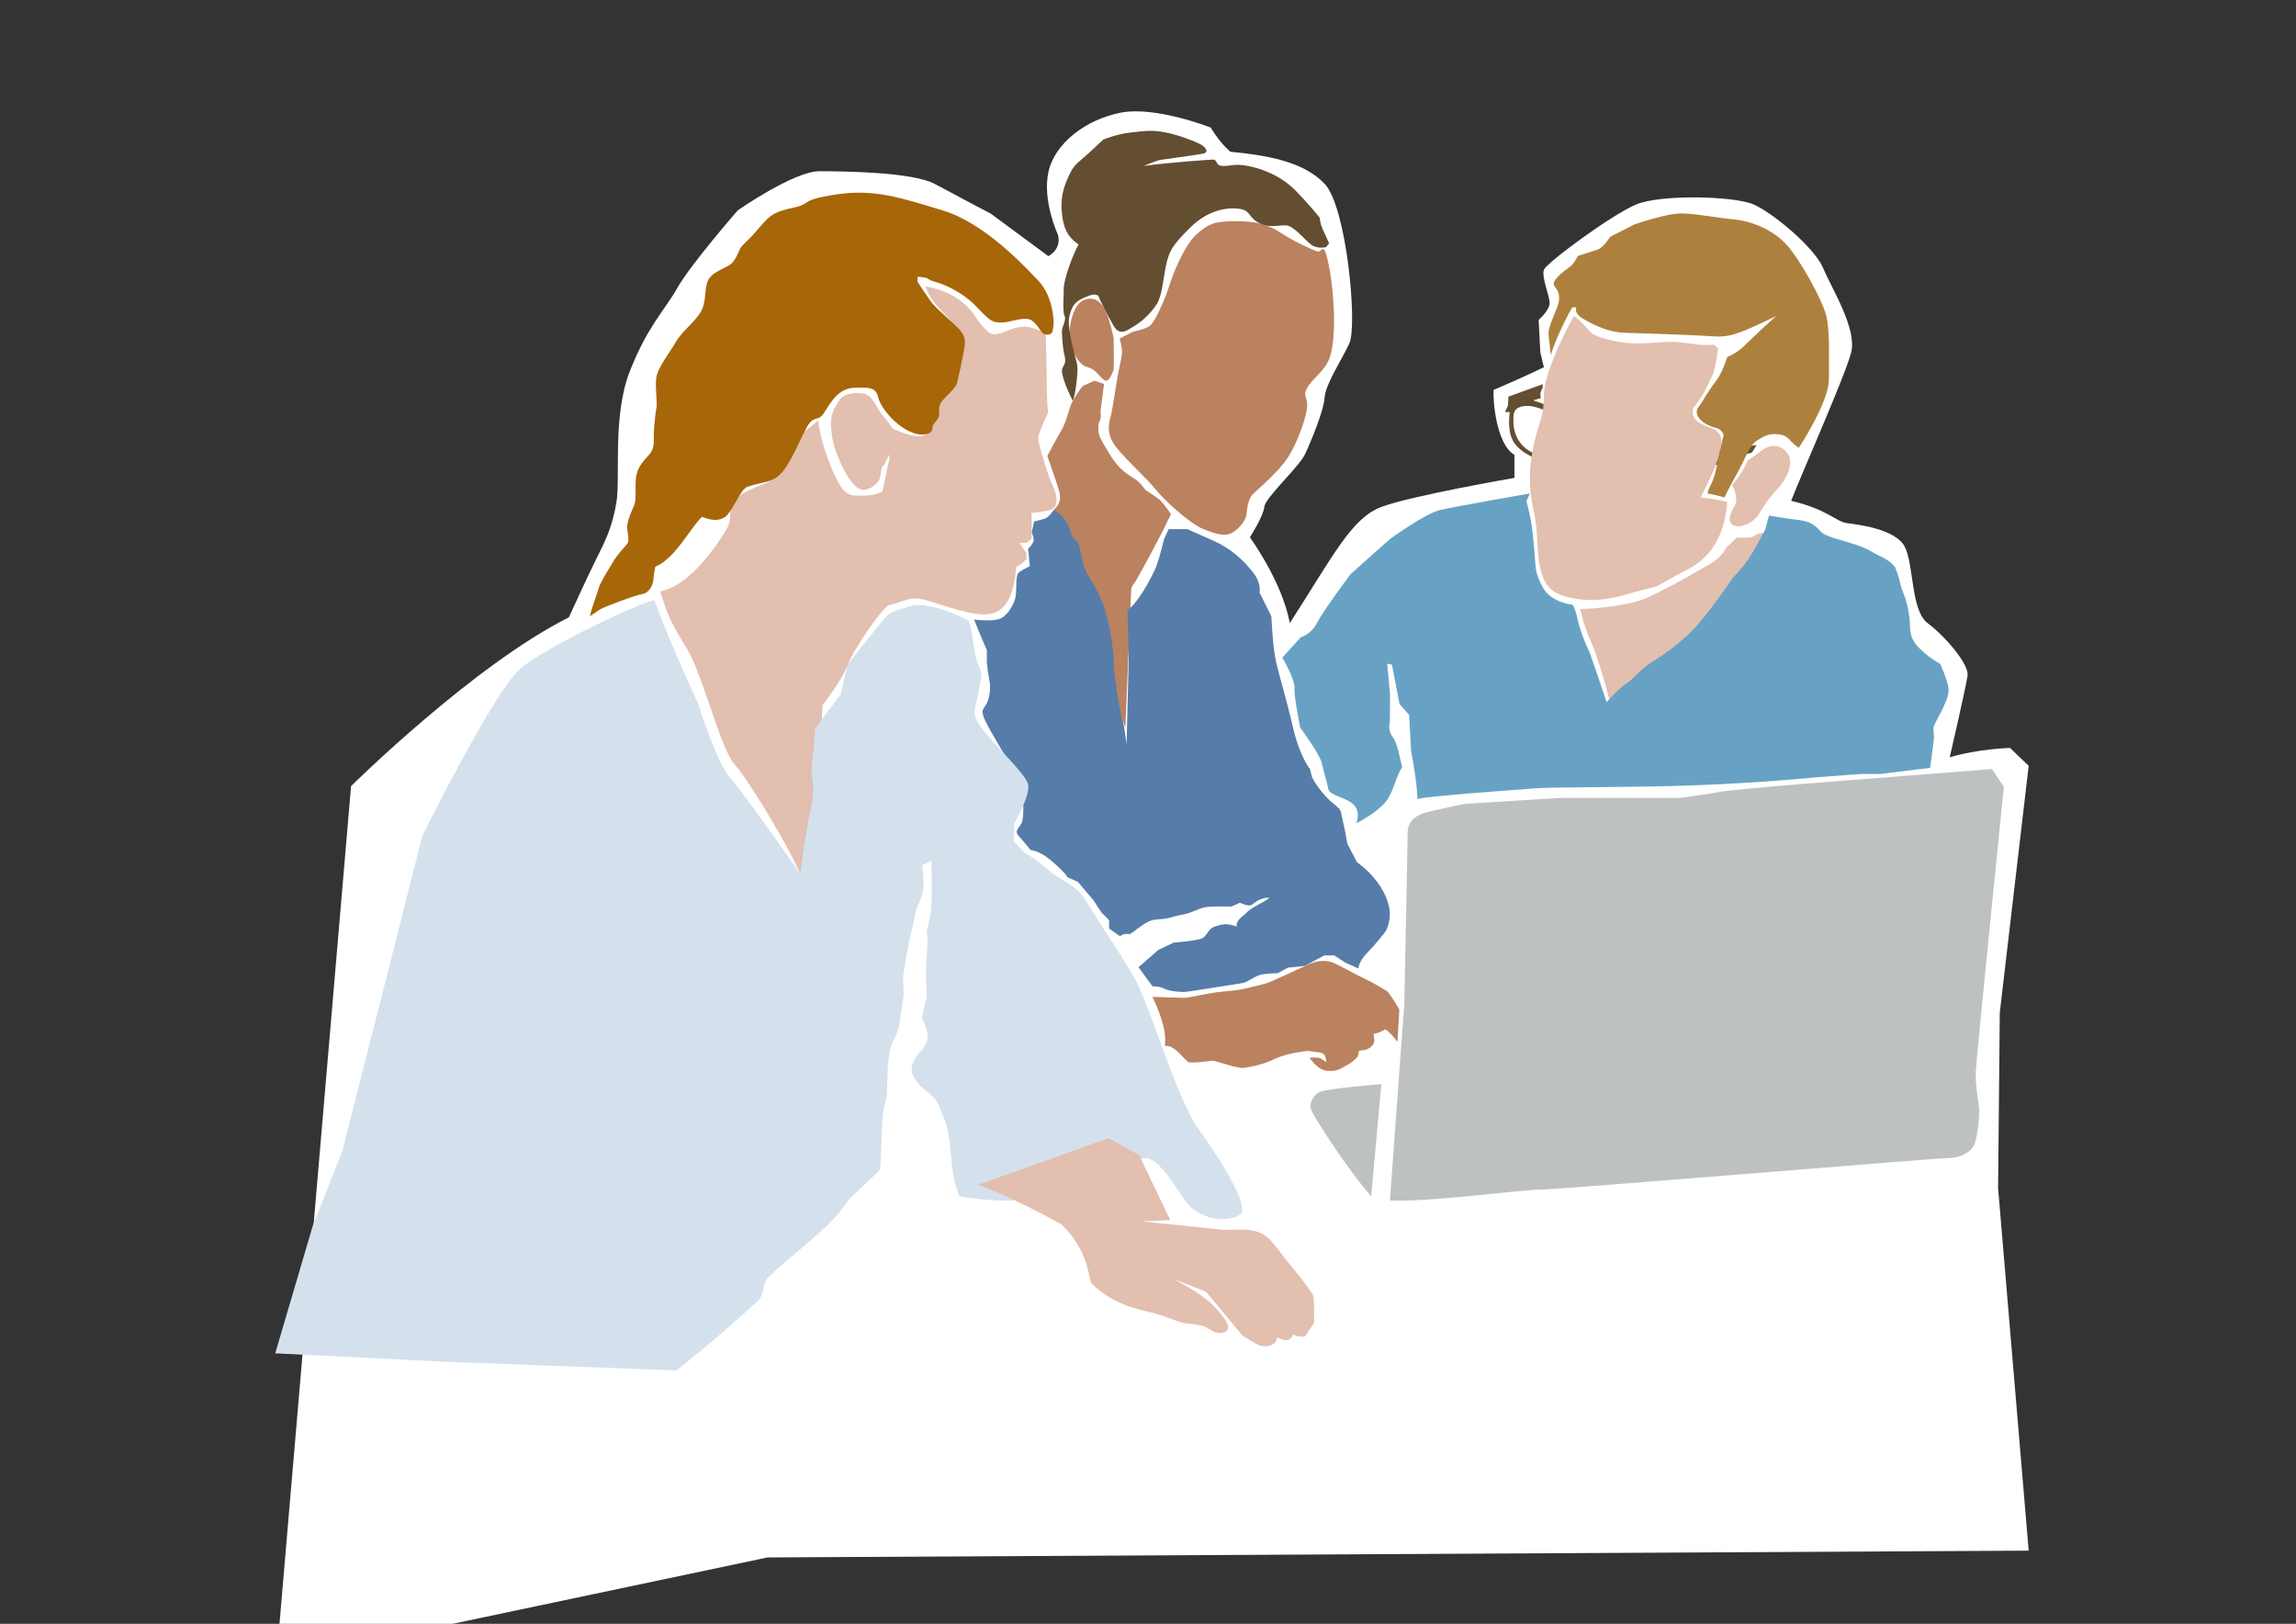 <?xml version="1.0" encoding="UTF-8"?>
<svg xmlns="http://www.w3.org/2000/svg" viewBox="0 0 595.28 420.94">
  <rect x="0" y="0" width="595.28" height="420.94" fill="#333333" stroke="none"/>
  <defs>
    <style>
      .cls-1 {
        fill: #567ca9;
      }

      .cls-1, .cls-2, .cls-3, .cls-4, .cls-5, .cls-6, .cls-7, .cls-8, .cls-9, .cls-10 {
        mix-blend-mode: multiply;
      }

      .cls-2 {
        fill: #67a2c4;
      }

      .cls-3 {
        fill: #ad813d;
      }

      .cls-11 {
        isolation: isolate;
      }

      .cls-4 {
        fill: #b5bed5;
      }

      .cls-5 {
        fill: #ba825f;
      }

      .cls-6 {
        fill: #d4e1ed;
      }

      .cls-12 {
        fill: #fff;
      }

      .cls-7 {
        fill: #634e32;
      }

      .cls-8 {
        fill: #bec1c1;
      }

      .cls-9 {
        fill: #e2bfaf;
      }

      .cls-10 {
        fill: #a76608;
      }
    </style>
  </defs>
  <g class="cls-11">
    <g id="Ebene_4" data-name="Ebene 4">
      <path class="cls-12" d="M271.82,66.4c3.8-2.2,2.4-5.72,2.4-5.72,0,0-4-8.59-2.4-16.07s9.74-13.65,18.77-15.41,23.34,3.88,23.34,3.88c0,0,2.03,3.64,5.06,6.25,8.81.88,18.72,2.3,24.44,8.31,5.72,6.01,8.59,36.83,6.39,41.45-2.2,4.62-6.17,10.57-6.39,13.98s-3.52,11.33-5.06,14.64c-1.54,3.31-10.35,11.29-10.57,13.68s-3.74,7.9-3.74,7.9c0,0,8.37,11.45,10.35,22.24,11.45-17.83,16.07-27.25,23.78-30.14,7.71-2.89,34.45-7.51,34.45-7.51v-5.96c-4.73-2.84-5.61-14.13-5.39-16.85,7.49-3.16,13.03-5.87,13.03-5.87l-.92-3.87-.44-8.4s3.05-2.64,2.85-4.62-2.11-6.61-1.49-8.37,17.58-14.31,23.96-16.95,25.32-2.2,30.39,0,15.85,11.23,18.06,16.51c2.2,5.28,8.81,15.7,7.27,21.83-1.54,6.13-14.32,34.84-15.55,38.5,9.39,2.2,11.59,5.4,14.45,5.78s12.55,1.48,14.97,6.1,1.54,16.51,5.94,19.82c4.4,3.3,10.79,10.57,10.35,13.65-.44,3.08-4.62,21.14-4.62,21.14,7.27-2.2,15.63-2.44,15.63-2.44l4.84,4.64-7.49,63.98-.44,45.45,7.93,94.02-326.97,1.76-127.36,26.84,19.38-226.79s31.69-31.35,56.46-43.74c2.46-5.32,5.28-11.5,7.27-15.46,1.98-3.96,3.96-7.71,5.06-14.31s-1.1-22.46,3.52-34.13,8.81-15.41,12.33-21.58c3.52-6.17,15.63-20.04,15.63-20.04,0,0,14.53-10.13,21.14-10.13s24.22.22,29.94,3.3,14.53,7.71,14.53,7.71l14.92,11.01Z"/>
      <path class="cls-7" d="M450.73,116.04c-1.36.08-5.08.54-7.43.83s-8.83,1.61-11.44,1.9c-4.17-4.71-11.85-6.89-14.53-7-2.68-.11-4.46,1.26-4.46,1.26,0,0-.29.25-1.03,0-.74-.25-2.44-1.57-2.77-1.86s-.66-.66-1.69-2.15c-1.03-1.49-4.17-2.89-6.19-3.84s-3.72-1.36-3.72-1.36c0,0,1.03-.41,2.02-.58-.29-1.57,0-1.73.5-2.77-.04-.37,0-.87,0-.87,0,0-7.76,2.77-8.92,3.22-.08.74.04,2.15-.25,2.68s-.62,1.28-.62,1.28c0,0,.83.08,1.24.08-.12.78-.7,5.24,1.11,7.89,1.82,2.64,5.7,4.58,9.37,5s6.15-3.63,7.22-5.47c.7.14,1.49.6,2.72.89.21,1.03.04,4.21,2.35,8.05,2.31,3.84,7.31,5.78,11.27,5.74,3.96-.04,5.28-4.87,6.52-6.98,1.03-.17,7.43-.29,10.49-.83,3.05-.54,5.2-1.73,6.94-2.39,1.73-.66,4.79-1.44,4.79-1.44l1.2-1.98s-3.34.62-4.71.7ZM406.8,116.04c-1.86,3.01-5.78,3.18-9.74,1.16-3.96-2.02-4.83-6.07-4.67-8.34,0,0-.12-1.53.37-2.35s1.73-1.36,3.59-1.28c1.86.08,5.41,1.44,8.17,2.97s4.13,4.83,2.27,7.84ZM425.91,127.68c-1.4.78-5.78-.54-9.17-3.51s-2.51-8.86-1.9-9.89c.83-1.38,3.14-.89,4.87-.52,1.73.37,6.4,2.48,7.8,3.67,1.4,1.2,1.44,2.64,1.44,4.83s-1.65,4.62-3.06,5.41Z"/>
      <path class="cls-9" d="M408.04,81.94c-4.13,7.43-6.52,13.79-7.35,17.34s0,5.78-1.24,9.58-2.89,9.58-2.81,15.44,1.14,7.1,1.71,12.63-.31,14.78,6.05,17.17,12.55,1.4,17.22,0,6.81-1.65,8.13-2.23,3.06-1.82,6.28-3.47,10.65-4.79,11.81-18.25c-2.48-.74-6.93-1.2-6.93-1.2,0,0,1.98-3.76,3.47-7.23s1.49-4.29,1.82-6.36-.41-3.63-2.23-4.29-4.87-1.65-5.04-3.72-.08-1.07,1.65-3.63,3.06-5.7,3.63-7.02,1.24-6.44,1.24-6.44l-1.07-.91s-2.23.17-3.8,0-4.54-.66-6.69-.74-5.78.41-9.99.41-9.83-1.65-10.9-2.39-3.47-3.96-4.95-4.71Z"/>
      <path class="cls-9" d="M449.07,125.62c.99,1.98,1.4,4.21.83,5.2s-1.73,3.06-1.4,4.13.99,1.4,2.06,1.49,4.05-.83,5.45-3.14,2.56-4.13,4.95-6.69,4.21-6.61,2.48-9.08-4.38-2.23-5.94-1.24-3.22,2.48-4.29,2.97c-.74,1.73-2.56,4.95-4.13,6.36Z"/>
      <path class="cls-9" d="M409.69,157.9c1.49,6.44,2.64,7.43,4.13,11.81s3.22,10.32,3.88,13.95c1.82-2.31,4.54-4.71,8.34-7.1s12.06-8.01,16.6-13.21,11.64-14.37,16.02-25.27c-2.06-.08-3.22.41-3.22.41,0,0-.41.66-1.82.83s-3.3,0-3.3,0c0,0-1.65,1.57-2.48,2.39s-1.16,2.48-4.05,4.21-14.2,8.26-18.25,9.62-11.31,2.27-15.85,2.35Z"/>
      <path class="cls-9" d="M171.15,153.28c2.15,6.77,2.81,8.09,6.94,14.86s8.75,26.09,12.39,30.05,15.52,23.61,17.83,30.39c1.82-15.69,4.46-33.36,4.95-45.74,3.63-4.95,5.12-7.1,6.61-10.73s7.6-12.88,10.4-15.19c4.46-.99,5.61-2.55,9.74-1.36s12.17,4.17,16.16,3.67,6.63-3.63,7.29-12.22c1.49-.83,2.64-1.98,2.64-1.98v-1.65l-1.82-2.64h1.82l1.32-.99s.17-3.96,0-6.77c3.14-.5,5.37-.3,6.19-1.84s0-3.94-.91-5.76-2.89-8.6-3.22-10.08-.5-1.69.17-3.52,2.06-4.81,2.06-4.81c0,0-.41-5.2-.33-7.84s-.28-10.89-.25-13.13c-1.49.17-3.3-1.65-6.69-1.23s-6.17,3.13-8.28,1.23-3.61-4.37-3.61-4.37c0,0-3.41-5.88-12.63-7.39,1.16,3.18,2.64,4.67,5.28,7.47s3.96,4.87,4.13,6.28-.41,7.1-1.16,8.75-2.89,5.12-2.89,5.12c0,0-1.32.91-2.06,2.48s-1.82,7.84-3.8,8.59-6.32-1.07-7.97-1.81-.86,7.76-.86,7.76l-1.82,8.59s-1.9.99-4.46.99-4.29.5-6.19-2.15-5.61-11.81-5.94-17.42c-1.82,1.73-3.55,2.72-4.62,4.05s-1.49,5.7-5.37,10.16c-1.94,2.23-10.07,3.8-11.79,6.77-2.02,3.49-.18,4.38-2.24,7.68s-8.92,14.12-17.01,15.77Z"/>
      <path class="cls-9" d="M228.95,107.78c-1.4-1.4-2.64-5.45-5.12-5.78s-5.2,0-6.36,1.98-2.06,2.81-1.98,6.19.74,5.86,2.15,9.17,3.72,7.35,5.94,7.6,4.25-2.02,4.53-2.94.34-3.12.84-3.19,3.22-7.08,3.8-7.66c-1.24-2.31-3.8-5.37-3.8-5.37Z"/>
      <path class="cls-10" d="M181.99,133.96c2.64,1.1,4.62,1.07,6.06,0,1.91-1.43,3.85-7.1,5.72-7.76,3.41-1.21,5.72-1.05,7.76-2.55,3.42-2.51,6.49-11.58,8.29-13.9,1.4-1.82,2.23-.66,3.5-2.26s3.25-6.61,7.82-6.94,5.99.12,6.5,2.31c.94,4.07,8.21,11.4,13.16,9.47,1.27-.5.77-1.71,1.21-2.31s1.38-1.6,1.49-2.31-.5-2.31.88-3.91,3.52-3.25,3.85-4.84,1.65-7.43,1.87-9.25,0-2.96-1.76-4.73-5.06-4.62-6.22-5.89-4.24-6.06-4.24-6.06v-1.27s.94,0,1.98.22.61.55,2.86,1.16,5.67,2.26,8.53,4.57,4.73,5.56,7.16,5.83,3.63-.39,5.94-.77,3.19,0,4.4,1.49,1.38,2.53,2.75,2.48,1.32-.55,1.6-2.04-.17-8.04-3.85-11.89-13.93-14.97-24.88-18.28-17.72-5.61-27.52-4.13-6.33,2.42-11.06,3.41-5.78,1.98-6.88,2.97-3.08,3.52-3.91,4.35-2.75,2.64-3.08,3.25-.99,2.64-2.2,3.85-4.57,1.98-5.89,4.02-.61,5.28-1.82,7.98-5.23,5.67-6.72,8.31-4.73,6.66-5.12,9.3.33,6.22,0,8.04-.61,4.9-.66,6.61.28,3.58-1.05,5.17-2.81,2.86-3.41,5.28.11,6.28-.61,7.98-1.43,3.19-1.76,4.9.72,4.07,0,5.06-2.42,2.53-3.85,4.95-3.25,5.28-3.63,6.72-1.93,5.34-2.26,7.21c2.59-1.65,1.87-1.65,5.5-3.03s6.22-2.37,8.15-2.75,2.75-2.59,2.81-3.74.5-3.36.5-3.36c0,0,1.32-.33,3.47-2.31s4.29-5.06,5.89-7.27,2.75-3.36,2.75-3.36Z"/>
      <path class="cls-4" d="M211.28,188.95c0,2.97-.5,6.77-.83,9.25s.99,5.78,0,10.24-1.95,9.63-2.96,18.11c5.93-8.53,6.26-14.53,7.25-18.8s.66-11.7,1.98-14.83,5.83-14.2,5.83-14.2v-8.59l-2.69,1.98-1.82,7.93-6.77,8.92Z"/>
      <path class="cls-5" d="M290.32,87.72c.66,3.08.88,3.19,0,7.05s-1.76,10.9-2.31,12.99-1.29,4.84,1.45,8.26,7.91,8.04,10.11,10.79,8.7,8.81,12.44,10.35,5.83,1.85,7.49.93,3.41-3.13,3.63-4.45.22-4.18,1.87-5.72,5.94-5.18,8.48-8.7,5.06-10.46,5.39-13.43-1.21-2.86,0-5.17,4.43-4.33,5.72-7.49c1.98-4.84,1.43-16.62,0-24s-1.76-3.52-3.08-3.96-5.61-2.42-8.26-4.07-5.06-3.63-11.67-3.74-7.82.44-11.01,3.08-5.83,9.25-6.5,11.01-1.54,4.73-2.53,6.94-2.31,5.17-3.41,6.06-4.4,1.54-4.4,1.54l-3.41,1.76Z"/>
      <path class="cls-5" d="M288.73,87.55c-.99-4.21-2.23-9.66-5.45-10.07s-4.54,2.31-5.2,4.29-.99,4.46-.74,6.61,1.98,5.04,3.14,6.03,1.9.58,3.14,1.57,2.39,2.72,3.22,2.72,1.82-2.48,1.9-2.97,0-8.17,0-8.17Z"/>
      <path class="cls-5" d="M286.25,99.52c-.33,2.39-.91,7.02-.91,7.02,0,0,.08,1.49,0,1.98s-.5,1.24-.5,1.24c0,0-.33,1.98.33,3.47s1.16,2.23,2.81,4.95,3.8,4.54,5.7,5.61,3.22,3.16,3.22,3.16c0,0,2.23,1.47,3.39,2.29s3.3,4.05,3.3,4.05c0,0-.91,1.9-2.06,4.21s-6.61,12.55-7.35,13.54-.83,1.16-.91,2.15-1.49,35.42-1.49,35.42c0,0-1.98-5.28-2.48-7.1s-3.47-13.05-4.54-15.19-1.24-3.39-1.82-5.94-8.34-21.39-8.34-21.39l-1.45-6.77c1.36-1.24,2.19-2.6,1.36-5.27s-2.97-8.77-2.97-8.77c0,0,1.9-3.63,3.55-6.44s1.9-5.7,3.06-7.84,2.64-3.88,2.64-3.88l2.97-1.32,2.48.83Z"/>
      <path class="cls-5" d="M298.8,258.39c2.97,6.36,3.61,10.05,3.19,12.69.54.08,1.09.05,1.53.26,1.71.81,3.2,2.82,4.63,4.04,2.64.17,5.03-.33,6.05-.42s6.52,2.13,8.32,1.85c5.1-.8,6.31-1.6,8.55-2.56,2.92-1.27,7.78-1.9,8.44-1.81-.09.17,2.45.19,3.33.58.99.43.98,2.04,1.05,2.3-1.1-.65-1.3-1.09-2.42-1.16-.82-.05-1.34-.05-1.95.13.83.83,2.2,3.06,4.54,3.28,2.71.26,3.47-.58,5.04-1.4s2.23-1.57,2.72-2.06.5-1.73.5-1.73c0,0,.99-.08,1.73-.25s1.73-.91,2.06-1.57.17-1.49,0-2.56c1.4-.17,2.59-.94,3.06-1.16,1.02.44,3.14,3.22,3.14,3.22l.5-8.42s-2.64-4.38-3.22-4.71-2.81-1.82-5.78-3.22-5.7-3.06-7.93-4.05-4.7-.57-6.77.41c-3.14,1.49-8.83,4.05-9.99,4.54s-6.36,1.73-7.93,1.98-3.39.33-5.45.58-7.68,1.49-8.5,1.49-8.42-.25-8.42-.25Z"/>
      <path class="cls-1" d="M252.56,160.6c1.21,3.19,3.3,7.93,3.3,7.93v3.19s.33,3.08.66,4.62.22,3.96-.55,5.72-1.98,1.65-.55,4.73,7.27,12.55,7.27,12.55c0,0,1.43,1.54,2.09,4.62s.77,8.26,0,9.58-1.87,1.87-.55,3.3,2.97,3.52,2.97,3.52c0,0,1.1,0,3.08,1.1s5.94,4.84,6.5,5.94c1.65.77,2.64,1.16,2.64,1.16l4.07,4.79,2.09,3.19,1.98,1.98v2.2l2.86,1.98s.88-.88,2.53-.55c2.97-1.98,4.4-3.74,7.38-3.85s3.63-.77,6.28-1.21,4.18-1.76,6.28-1.98,6.39-.11,6.39-.11l2.2-.99s1.87.88,2.75.66,1.87-1.98,4.95-1.98c-1.21,1.1-4.73,2.53-5.83,3.74s-2.75,1.76-2.75,3.74c-2.75-.99-3.74-.55-5.61,0s-1.98,2.64-3.63,3.19-7.05.99-7.05.99l-3.96,1.87-5.17,4.51,3.63,4.95s1.54-.11,3.19.66,4.4.77,4.4.77c0,0-.55.33,5.5-.66s8.81-1.32,10.35-1.65,3.05-1.87,4.94-2.2,4.09-.33,4.09-.33l2.64-1.43,4.38-.45,5.08-2.74h2.53l2.86,1.87,3.41,1.54s0-1.65,2.2-3.96,4.07-4.62,4.73-5.5,1.32-3.08,1.21-5.06-.88-4.73-3.3-7.98-5.17-5.01-5.17-5.01l-2.53-4.84-.55-3.08s-.77-3.63-1.1-5.06-1.98-1.87-4.29-4.51-3.19-4.51-3.19-4.51l-.55-2.2s-2.64-3.14-4.4-10.73-3.61-13.6-4.44-17.23-1.17-11.61-1.17-11.61l-3.08-6.22s.66-2.2-1.76-5.28-5.61-6.06-10.02-8.04-6.94-3.08-6.94-3.08h-4.84l-1.21,2.64s-1.32,5.72-2.42,8.04-4.18,8.26-7.05,10.35c.22,8.7.33,12.55.33,12.55l-.55,22.24s-.6-5.12-1.12-6.56-2.19-11.39-2.19-14.36-.99-10.79-2.86-15.63-4.07-7.16-4.84-9.47-.77-4.18-1.43-5.72-1.76-1.84-1.87-2.63-.88-2.66-1.87-4.09-2.74-2.28-2.74-2.28c0,0-1.22,1.84-2.21,2.17s-2.86.77-2.86.77l-.61,2.91s.61,1.17.5,2.05-1.43,2.09-1.43,2.09l.44,4.51s-1.99.99-2.86,1.65-.55,4.07-.77,5.94-1.87,4.95-3.85,5.94-6.94.33-6.94.33Z"/>
      <path class="cls-2" d="M332.49,170.45l4.79-5.28s2.64-.66,4.13-3.63,8.75-12.72,8.75-12.72l10.2-9.08s9.13-6.61,12.92-7.51,23.36-4.32,23.36-4.32l-.9,2.09s.15.17.9,3.63.91,6.52,1.24,10.03-.03,4.67,2.13,8.63,7.64,4.46,7.64,4.46c0,0,.63.32,1.46,4.12s2.97,8.1,2.97,8.1l2.19,6.28,2.27,6.77s3.22-3.63,5.08-4.79,3.51-3.63,6.65-5.61,5.94-3.8,10.07-7.76,10.9-14.04,10.9-14.04c0,0,1.49-1.49,3.3-3.8s5.12-8.75,5.12-8.75l.99-3.63s3.8.66,6.44.99,3.96.51,5.61,1.82.99,1.81,4.62,2.97,7.27,1.98,9.74,3.47,4.62,1.98,6.28,4.13c1.65,4.29,1.16,4.46,2.15,6.77s1.49,5.28,1.65,7.1-.33,3.97,1.98,6.61,5.94,4.62,5.94,4.62c0,0,2.15,4.79,2.15,6.77s-1.65,5.12-2.64,6.94-1.32,2.81-1.32,2.81l.17,2.64-.99,7.76-12.88,1.6h-5.12l-11.72.88s-14.61,1.44-30.99,2.04c-17.37.63-36.7.43-41.28.77-8.92.66-29.45,2.15-30.94,2.81-.17-5.28-1.65-12.4-1.65-12.4l-.5-9.4-2.51-2.85-1.95-10.2-1.24-.25.74,7.92-.04,7.02s-.66,2.23.7,4.05,1.82,5.37,2.48,7.84c-1.98,2.97-2.16,7.08-5.09,9.89s-6.8,4.64-6.8,4.64c0,0,1.16-2.64-.5-4.62s-6.44-2.48-6.77-4.29-1.16-4.29-1.65-6.61-5.61-9.25-5.61-9.25c0,0-1.65-7.93-1.49-10.24s-3.14-7.93-3.14-7.93Z"/>
      <path class="cls-8" d="M360.35,311.2c10.12.44,32.21-2.64,39.66-2.86s101.91-8.15,105.21-8.15,6.17-1.76,6.83-3.96,1.1-5.94,1.1-8.15-1.1-6.24-.88-10.49,7.27-73.62,7.27-73.62l-3.08-4.62-30.83,2.42s-35.01,2.64-39.85,3.52-10.13,1.54-10.13,1.54h-31.27l-24.44,1.54s-7.93,1.54-10.79,2.42-4.18,2.86-4.18,4.84-.88,44.7-.88,44.7l-3.73,50.86Z"/>
      <path class="cls-8" d="M358.14,281.04l-2.64,29.06c-6.61-7.49-14.53-20.26-15.41-22.02s.22-4.18,2.2-5.06,15.85-1.98,15.85-1.98Z"/>
      <path class="cls-7" d="M296.49,43.02c7.27-.99,16.29-1.54,17.83-1.65s.55,1.65,2.86,1.65,2.86-.66,6.39,0,8.48,2.53,12.11,6.17,6.5,7.27,6.5,7.27c0,0,0,1.32.77,2.97s1.65,3.63,1.65,3.63l-.77.99s-2.31.66-4.07-.77-4.29-4.62-6.17-4.84-3.94.79-6.89-.51-2.36-3.34-5.22-3.78-7.93,0-12.77,4.73-5.61,6.28-6.39,9.91-.99,7.93-2.53,10.24-3.85,4.4-5.72,5.5-3.67,2.71-5.3,0-3.72-7.09-3.72-7.09c0,0,0-1.83-2.86-.73s-4.13,1.87-4.93,5.23,1.84,11.28,2.06,12.83-.45,7.48-1.16,9.14c-1.93-3.63-3.03-7.16-2.81-8.15s1.21-1.32.66-3.52-.61-4.73-.69-6.17,1.24-2.97.69-4.13-.22-4.68-.22-7.1,2.42-9.03,3.85-11.45c-2.97-2.09-3.92-4.29-4.33-8.15s.47-6.5,1.24-8.37,1.54-3.63,3.3-5.06,6.17-5.61,6.17-5.61c0,0,3.3-1.43,7.27-1.87s5.5-.66,8.92,0,7.6,2.31,9.03,3.08,2.31,2.09.66,2.42-10.57,1.54-11.23,1.65-4.18,1.54-4.18,1.54Z"/>
      <path class="cls-3" d="M407.65,79.68h1.02s-.77,1.54,1.98,3.08,6.3,3.41,10.97,3.52,13.03.44,18.1.66,5.77.55,8.72,0,8.45-3.3,12.09-5.01c-5.39,4.68-8.04,7.65-9.47,8.75s-3.22,1.87-3.22,1.87c0,0-1.29,4.18-3.06,6.39s-3.63,5.6-4.18,6.27-1.36,1.77.22,3.53,4.51,2.31,4.51,2.31c0,0,1.95.87,1.43,2.31s-1.65,8.04-2.2,9.8-1.54,3.63-1.54,3.63l-.33,1.1s3.3.69,4.4,1.06c1.1-2.38,3.63-6.78,4.4-8.33s2.37-5.44,3.94-6.35,2.78-2.02,5.64-1.69,2.53,1.65,5.28,3.52c2.64-3.96,7.82-12.99,7.82-17.72s.33-12.33-.66-16.46-7.05-15.14-10.57-18.77-8.7-5.83-13.43-6.28-9.25-1.43-13.32-1.54-12.44,2.86-12.44,2.86l-6.28,3.19s-1.68,2.75-3.21,3.3-5.16,1.65-5.16,1.65c0,0-.88,1.87-1.98,2.75s-2.09,1.43-3.19,2.64-1.54,1.76-.55,2.97,1.1,2.97.44,4.73-2.2,5.06-2.31,6.61.43,3.78.55,6.09c1.65-5.65,5.59-12.47,5.59-12.47Z"/>
      <path class="cls-6" d="M237.26,156.85c5.9-.33,13.87,4.01,13.87,4.01,1.32,3.47,1.23,8.76,2.49,11.4s.95,2.2,0,7.49-1.8,4.95.83,8.86,11.43,11.83,12.1,14.7-3.52,10.07-3.52,10.07l-.22,4.68,2.86,3.08s2.09.88,5.89,4.18,7.32,3.74,9.96,8.15,8.81,13.65,11.89,18.72,7.98,19.73,10.18,25.4c3.8,9.8,6.32,13.91,6.32,13.91,0,0,13.49,18.21,12.01,22.79-.63,1.94-10.31,3.95-15.46-4.18-12.8-20.21-9.68-1.54-18.89-11.23-10.24,13.95-26.64,13.32-38.81,11.23-3.92-9.14,0-17.83-8.09-26.86,0,10.71-19.63,26.12-20.82,28.01-4.39,6.97-13.23,12.72-20.77,19.96-1.27,1.22-1.13,4.66-2.39,5.82-11.07,10.25-21.31,18.21-21.31,18.21l-59.67-2.23-44.35-2.2,9.78-33.22,7.6-19.16,20.81-81.91s18.61-37.54,25.43-43.27,30.5-16.81,34.68-17.71c3.96,10.99,11.34,26.85,11.34,26.85,0,0,4.96,15.63,8.26,19.16s18.24,24.99,18.24,24.99l1.03-7.7,1.2-6.95s.99-3.62,1.11-7.25c.05-1.7-.48-3.54-.44-5.34.05-2.25.56-4.83.66-6.72.06-1.22.22-1.73.22-3.63.69-.77,5.86-7.82,6.77-8.92l1.82-7.93s8.22-10.51,9.95-12.33,7.45-2.92,7.45-2.92Z"/>
      <path class="cls-12" d="M239.02,224.29l2.48-1.16s.17,8.42,0,11.56-1.08,5.61-1.2,6.77.45.33,0,5.94,0,10.73,0,10.73l-1.28,5.78s2.06,3.63,1.28,6.11-4.25,4.29-3.92,7.43,4.29,5.78,4.29,5.78c0,0,3.8,2.81,3.14,6.11s-.77,5.78-3.69,7.6-5.39,2.31-5.39,2.31l-1.98,1.49v2.64s-5.61,7.27-8.09,9.58-5.01,10.33-5.01,10.33c0,0,3.19-3.95,6.65-12.04s1.16-19.09,3.51-26.69c.46-1.5-.11-6.21.79-11.72.39-2.41,2.14-4.56,2.57-7.37.33-2.15.66-4.39,1-6.66.3-2.02-.23-4.26.07-6.29,1.29-8.94,2.18-10.75,3.16-16.07.29-1.57,1.64-3.54,1.96-6.06.36-2.81-.33-6.11-.33-6.11Z"/>
      <path class="cls-9" d="M340.36,335.59c-.45-.62-2.09-3.23-4.55-6.1s-4.54-5.89-6.41-7.98-4.67-2.81-7.3-2.76c-1.35.03-3.06.04-4.79.06l-21.32-2.2,7.43-.33-8.09-16.84-7.89-4.4-33.82,12.07s8.88,3.22,21.6,10.27c7.45,7.3,6.96,14.5,7.79,15.33,5.94,5.94,13.77,7.03,15.79,7.59,5.73,1.57,6.46,2.57,9.25,2.82,3.16.29,4.37.69,5.02,1.09-.18.14,2.33,1.15,3.07,1.97.84.92-.87,1.04-.92,1.34-.85-1.2-.85-1.76-1.99-2.36-.84-.44-1.38-.68-2.11-.79.48,1.26.87,4.24,3.22,5.58,2.73,1.55,3.91,1.03,5.95.9,2.04-.13,3.08-.59,3.83-.88s1.34-1.59,1.34-1.59c0,0,1.08.38,1.94.56s2.25-.14,2.91-.67c.66-.54.43-.39.76-1.59,1.55.49,3.14,1.76,4.2-.87.86.94,3.12.59,3.12.59l2.31-3.47s.12-6.7-.33-7.32Z"/>
      <path class="cls-12" d="M306.46,346.73c-.23-2.32,2.55-2.97,4.66-2.38,3.54.99,7.08,2.24,7.33-.42.1-1.04-2.86-4.67-4.71-6.28-3.47-3.02-9-5.91-10.16-6.37-1.77-.7,9.12,3.58,9.12,3.58l9.48,11.41,4.13,2.48,11.47,9.22-11.05,7.37-20.28-18.6Z"/>
    </g>
  </g>
</svg>